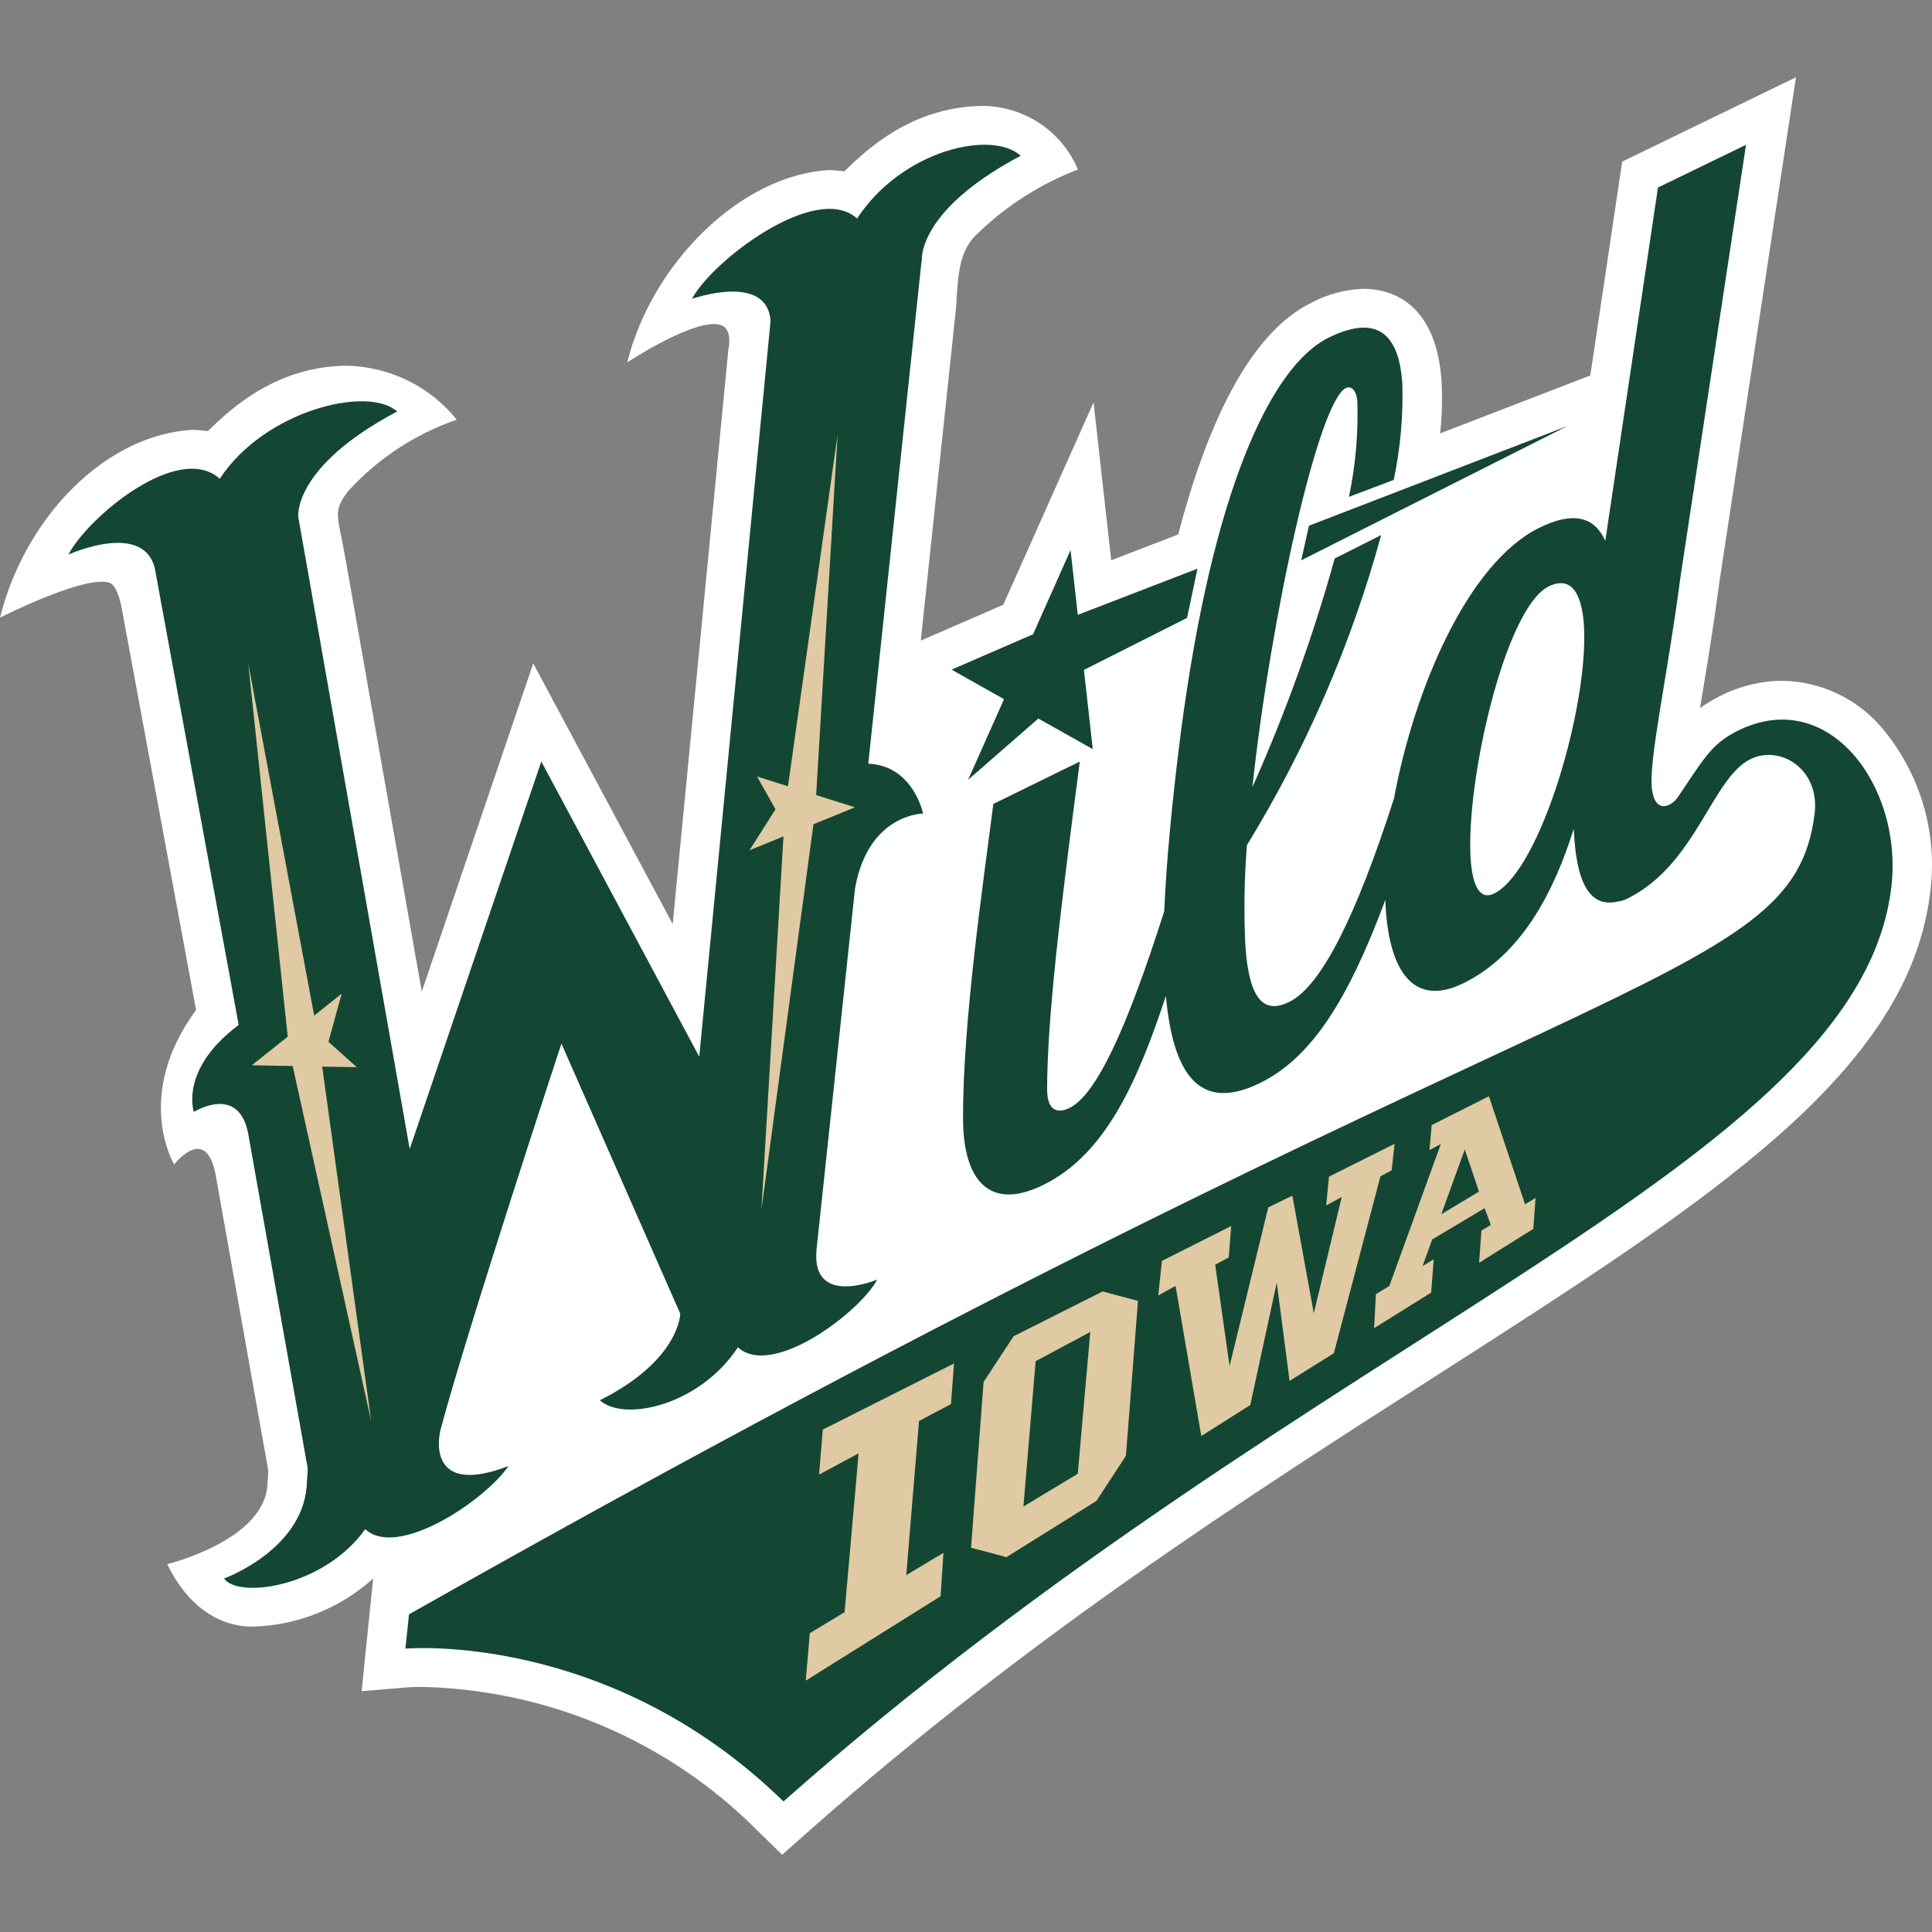 <svg width="50" height="50" viewBox="0 0 50 50" fill="none" xmlns="http://www.w3.org/2000/svg">
<rect x="0" y="0" width="50" height="50" fill="#808080" stroke="none"/>
<path d="M49.964 23.006C49.455 27.736 44.3 31.036 37.167 35.605C32.222 38.771 26.617 42.36 20.953 47.371L20.242 48L19.563 47.337C17.277 45.056 14.189 43.738 10.944 43.657C10.712 43.657 10.582 43.667 10.58 43.667L9.359 43.768L9.482 42.562L9.493 42.458L9.657 40.851C8.804 41.623 7.698 42.065 6.542 42.098C5.629 42.098 4.84 41.531 4.327 40.481C4.336 40.477 6.84 39.87 6.921 38.423L6.944 38.064L5.592 30.464C5.352 29.04 4.508 30.136 4.508 30.136C4.508 30.136 3.438 28.366 5.074 26.138L3.146 15.721C3.146 15.721 3.05 15.159 2.837 15.084C2.209 14.862 0 15.985 0 15.985C0.641 13.412 2.708 11.245 4.993 11.124C5.036 11.122 5.384 11.156 5.384 11.156C6.035 10.504 7.222 9.465 9.005 9.465C9.548 9.482 10.082 9.615 10.568 9.856C11.055 10.097 11.482 10.44 11.821 10.862C10.735 11.235 9.764 11.876 8.999 12.725C8.604 13.25 8.74 13.319 8.939 14.452L10.916 25.662L13.8 17.169L17.409 23.913L18.849 9.059C18.849 9.059 18.974 8.531 18.669 8.417C18.044 8.184 16.232 9.379 16.232 9.379C16.874 6.806 19.181 4.521 21.465 4.401C21.508 4.398 21.856 4.433 21.856 4.433C22.508 3.781 23.694 2.741 25.477 2.741C25.998 2.754 26.504 2.917 26.933 3.209C27.363 3.501 27.697 3.911 27.896 4.387C26.942 4.753 26.072 5.305 25.337 6.009C24.839 6.441 24.795 7.002 24.744 7.951L23.83 16.579L25.965 15.651L28.301 10.413L28.758 14.5L30.492 13.831C31.215 11.07 32.303 8.638 33.938 7.835C34.355 7.612 34.82 7.489 35.294 7.474C35.85 7.474 37.159 7.705 37.306 9.849C37.331 10.305 37.32 10.762 37.271 11.216L41.157 9.717L41.982 4.183L46.479 2L44.496 15.075C44.362 16.102 44.207 17.05 44.069 17.886C44.045 18.031 44.021 18.179 43.997 18.327C44.157 18.21 44.327 18.107 44.505 18.019C45.005 17.761 45.559 17.623 46.123 17.618C46.612 17.626 47.093 17.737 47.535 17.944C47.977 18.15 48.369 18.447 48.686 18.815C49.175 19.391 49.541 20.06 49.761 20.78C49.981 21.501 50.05 22.258 49.964 23.006" fill="white"/>
<path fill-rule="evenodd" clip-rule="evenodd" d="M35.745 13.847C34.973 16.67 33.803 19.372 32.27 21.873C32.201 22.742 32.188 23.614 32.231 24.485C32.332 25.958 32.758 26.227 33.364 25.93C34.206 25.517 35.112 23.663 36.076 20.665C36.611 17.783 38.006 14.557 39.839 13.658C40.695 13.238 41.252 13.351 41.545 13.997L42.908 4.853L45.187 3.747L43.49 14.937C43.151 17.536 42.655 19.712 42.753 20.431C42.841 21.083 43.263 20.866 43.421 20.632C44.088 19.648 44.285 19.256 44.964 18.916C47.319 17.735 49.23 20.337 48.954 22.9C48.172 30.159 34.095 34.396 20.276 46.621C15.746 42.197 10.492 42.666 10.492 42.666L10.585 41.779C40.866 24.649 46.386 25.686 46.962 21.058C47.104 19.914 46.076 19.258 45.292 19.652C44.301 20.149 43.894 22.37 42.128 23.25C42.051 23.291 41.968 23.318 41.882 23.329C41.233 23.488 40.834 23.008 40.744 21.696L40.727 21.454C40.214 23.093 39.372 24.711 37.873 25.446C36.583 26.079 35.974 25.127 35.865 23.543C35.86 23.461 35.856 23.377 35.852 23.291C34.883 25.899 33.929 27.381 32.61 28.028C31.09 28.774 30.365 27.885 30.173 25.775C29.445 27.975 28.62 29.872 26.997 30.668C25.577 31.365 24.933 30.504 24.924 28.979C24.908 26.457 25.468 22.705 25.707 20.806L27.945 19.709C27.438 23.594 27.105 26.303 27.099 28.185C27.098 28.826 27.44 28.79 27.677 28.675C28.361 28.339 29.145 26.68 30.13 23.583C30.188 22.252 30.34 20.673 30.569 18.887C31.375 12.784 32.863 9.485 34.389 8.736C35.757 8.065 36.215 8.795 36.292 9.918C36.318 10.757 36.243 11.597 36.07 12.42L34.91 12.859C35.081 12.05 35.154 11.224 35.128 10.397C35.107 10.089 34.963 9.978 34.831 10.042C34.121 10.391 32.894 15.905 32.412 20.371C33.268 18.453 33.98 16.475 34.542 14.454L35.745 13.847ZM38.061 22.239C38.108 22.921 38.297 23.306 38.666 23.125C39.876 22.531 41.131 18.209 40.99 16.163C40.934 15.349 40.658 14.893 40.08 15.177C38.948 15.733 37.925 20.258 38.061 22.239" fill="#144733"/>
<path fill-rule="evenodd" clip-rule="evenodd" d="M30.991 14.717L27.893 15.912L27.706 14.236L26.735 16.415L24.627 17.33L25.984 18.095L25.055 20.18L26.872 18.596L28.281 19.388L28.052 17.337L30.721 15.991L30.991 14.717Z" fill="#144733"/>
<path fill-rule="evenodd" clip-rule="evenodd" d="M33.675 14.501L40.571 11.023L33.876 13.605L33.675 14.501Z" fill="#144733"/>
<path fill-rule="evenodd" clip-rule="evenodd" d="M37.3 31.426L38.276 30.838L37.908 29.747L37.3 31.426ZM38.533 28.371L39.468 31.167L39.74 31.003L39.681 31.804L38.279 32.681L38.34 31.846L38.582 31.701L38.422 31.267L37.065 32.077L36.817 32.764L37.105 32.591L37.038 33.452L35.562 34.372L35.608 33.493L35.956 33.282L37.289 29.606L36.994 29.764L37.052 29.117L38.533 28.371Z" fill="#DFCAA3"/>
<path d="M24.611 36.338L23.784 36.775L23.454 40.764L24.416 40.188L24.342 41.311L20.852 43.496L20.958 42.267L21.858 41.723L22.221 37.612L21.197 38.163L21.294 36.998L24.69 35.286L24.611 36.338Z" fill="#DFCAA3"/>
<path d="M36.016 30.288L35.726 30.442L34.52 35.022L33.374 35.737L33.042 33.196L32.357 36.362L31.089 37.164L30.424 33.279L29.976 33.526L30.071 32.632L31.863 31.729L31.8 32.543L31.449 32.731L31.821 35.353L32.823 31.247L33.446 30.943L34.001 33.989L34.724 30.978L34.321 31.196L34.394 30.452L36.091 29.602L36.016 30.288Z" fill="#DFCAA3"/>
<path fill-rule="evenodd" clip-rule="evenodd" d="M28.535 33.423L29.451 33.667L29.139 37.675L28.377 38.843L26.047 40.299L25.131 40.055L25.455 35.766L26.232 34.582L28.535 33.423ZM26.486 38.989L27.893 38.141L28.216 34.471L26.802 35.228L26.486 38.989Z" fill="#DFCAA3"/>
<path d="M26.416 4.031C25.668 3.354 23.346 3.879 22.181 5.655C21.116 4.691 18.412 6.767 17.908 7.735C17.908 7.735 19.852 7.045 19.942 8.305L18.096 27.346L14.009 19.707L10.603 29.736L7.719 13.376H7.72C7.72 13.376 7.561 12.088 10.279 10.649C9.531 9.972 6.852 10.614 5.687 12.391C4.621 11.426 2.274 13.383 1.771 14.353C1.771 14.353 3.844 13.41 4.032 14.847L6.177 26.526C4.634 27.677 5.017 28.777 5.017 28.777C5.017 28.777 6.183 28.042 6.425 29.348L7.965 38.009L7.933 38.506C7.774 40.138 5.797 40.852 5.797 40.852C6.168 41.379 8.376 41.081 9.453 39.574C10.274 40.351 12.544 38.845 13.16 37.94C11.243 38.681 11.281 37.448 11.41 36.967C12.121 34.317 14.53 27.008 14.53 27.008L17.605 33.999C17.605 33.999 17.597 35.199 15.524 36.239C16.155 36.81 18.114 36.368 19.096 34.869C19.996 35.684 22.277 33.933 22.702 33.115C22.702 33.115 20.997 33.842 21.131 32.345L22.127 23.003C22.463 21.06 23.89 21.055 23.89 21.055C23.89 21.055 23.636 19.813 22.471 19.764L23.849 6.762L23.857 6.759C23.855 6.74 23.855 6.722 23.856 6.704L23.857 6.689H23.856C23.867 6.406 24.067 5.276 26.416 4.031" fill="#144733"/>
<path d="M9.608 36.787L8.338 27.603L9.233 27.618L8.501 26.961L8.842 25.717L8.131 26.283L6.425 17.172L7.446 26.829L6.517 27.569L7.574 27.588L9.608 36.787Z" fill="#DFCAA3"/>
<path d="M20.276 21.646L19.706 31.305L21.052 21.331L22.128 20.893L21.122 20.577L21.677 11.246L20.393 20.348L19.594 20.097L20.07 20.945L19.398 22.005L20.276 21.646Z" fill="#DFCAA3"/>
</svg>
